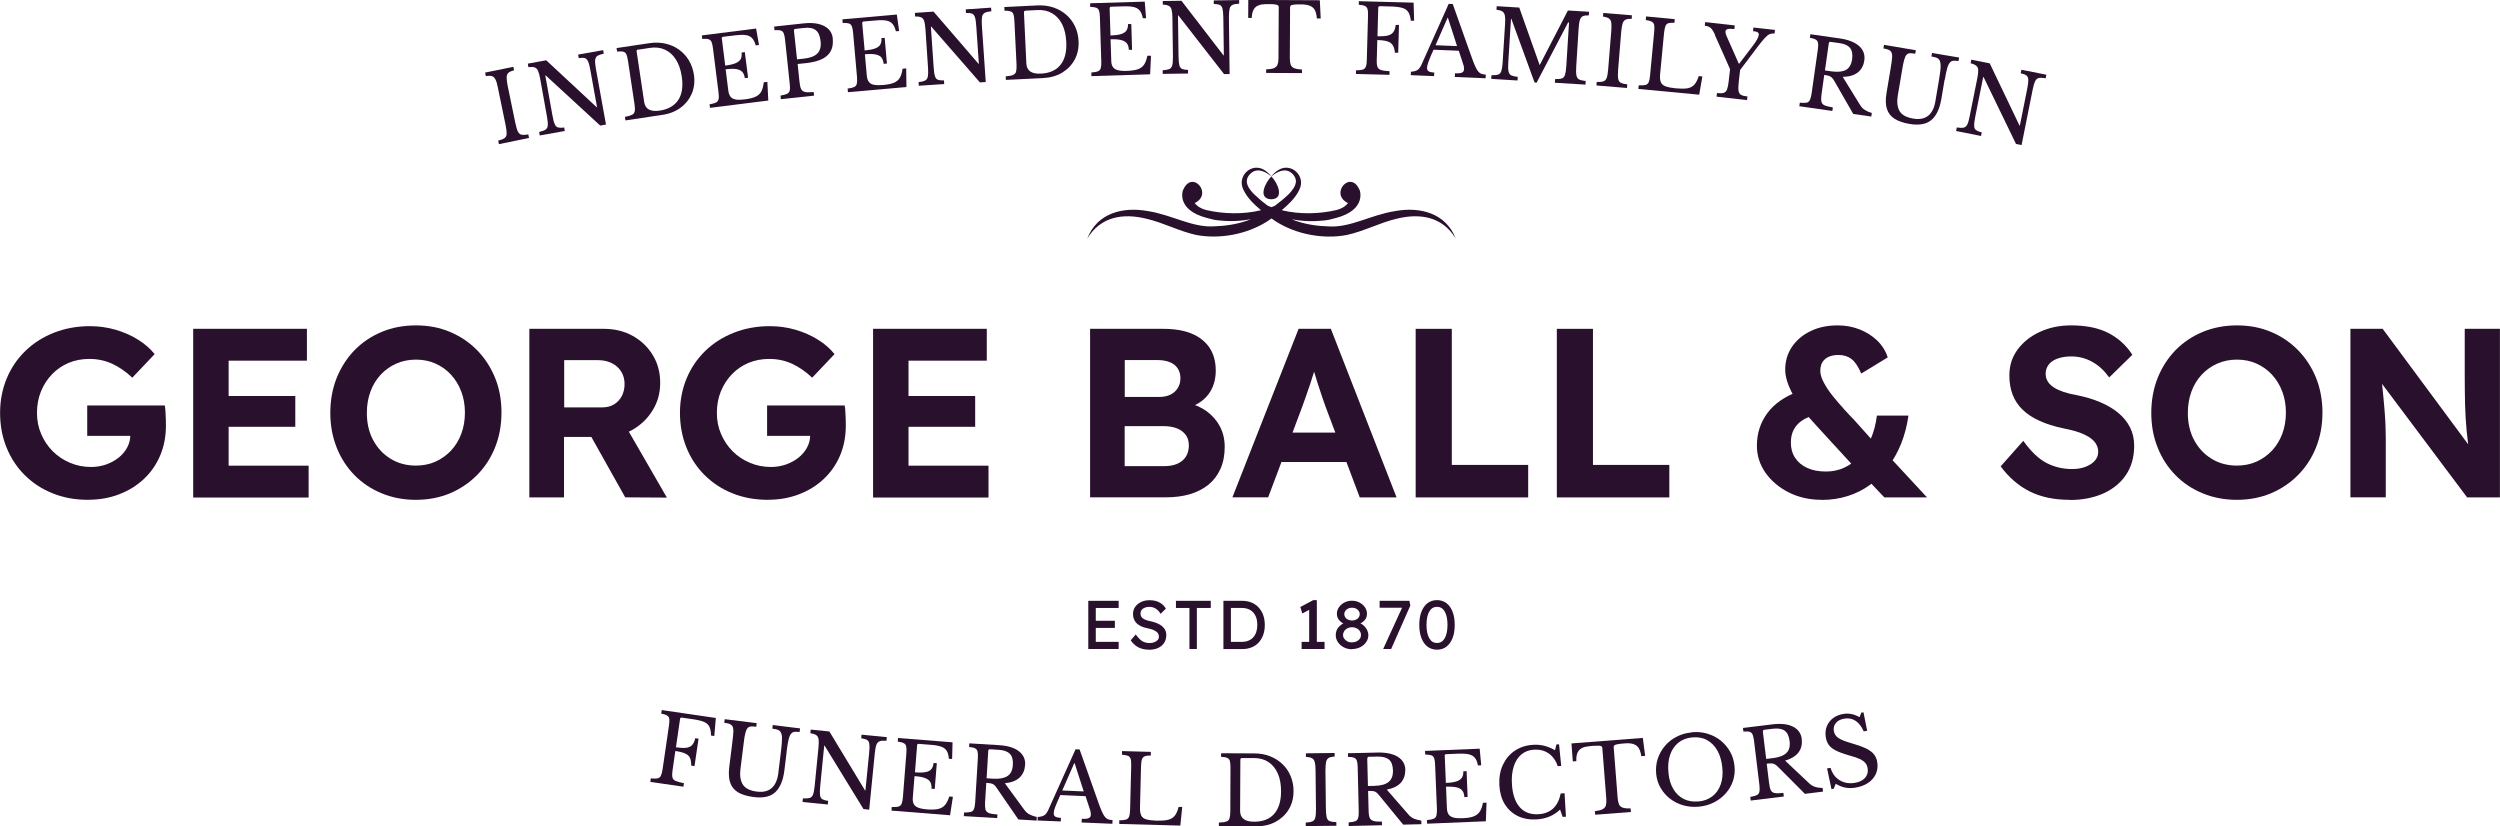 <?xml version="1.0" encoding="UTF-8"?>
<svg xmlns="http://www.w3.org/2000/svg" id="Layer_1" data-name="Layer 1" width="102.53mm" height="33.89mm" viewBox="0 0 290.64 96.05">
  <defs>
    <style>
      .cls-1 {
        fill: #29102c;
      }
    </style>
  </defs>
  <g>
    <path class="cls-1" d="M58,16.75l-.08-.41c.33-.08.58-.18.73-.29s.24-.27.25-.5c.01-.23-.03-.56-.12-1.01l-.9-4.37c-.08-.41-.17-.72-.27-.92s-.23-.34-.4-.4c-.17-.06-.42-.06-.73-.01l-.08-.41,3.28-.67.08.41c-.31.07-.53.17-.66.29-.13.12-.2.3-.2.54,0,.24.04.58.13,1.02l.87,4.22c.1.47.2.82.3,1.03.1.21.24.34.43.38s.45.03.79-.03l.08.41-3.49.72Z"></path>
    <path class="cls-1" d="M69.79,14.6l-6.36-5.85h-.04s.83,4.63.83,4.63c.08.48.17.82.27,1.04.09.22.22.35.39.39.17.04.41.05.71,0l.07.41-2.91.52-.07-.41c.34-.08.58-.16.74-.27.16-.1.24-.27.26-.49s-.01-.56-.09-1.01l-.79-4.4c-.07-.41-.16-.72-.25-.93-.09-.21-.22-.34-.39-.4-.17-.06-.41-.07-.73-.03l-.07-.41,2.14-.39,5.87,5.46h.04s-.77-4.27-.77-4.27c-.08-.48-.17-.82-.27-1.04-.09-.22-.22-.35-.38-.4-.17-.05-.4-.05-.71,0l-.07-.41,2.91-.52.07.41c-.34.07-.58.16-.74.26-.16.11-.24.27-.26.5-.02.23.01.56.09,1.01l1.17,6.47-.65.12Z"></path>
    <path class="cls-1" d="M72.71,13.99l-.06-.41c.37-.07.64-.15.82-.24.18-.09.29-.23.32-.41.04-.18.03-.45-.02-.79l-.76-5.07c-.05-.34-.12-.59-.19-.76-.08-.16-.2-.27-.36-.31-.17-.04-.41-.05-.72-.01l-.06-.41,3.82-.57c.65-.1,1.27-.08,1.85.05.58.13,1.11.36,1.57.69.46.33.85.74,1.15,1.23.3.5.5,1.06.6,1.68.12.79.04,1.52-.23,2.18-.28.66-.71,1.22-1.3,1.66-.59.44-1.31.73-2.16.85l-4.25.64ZM74.17,5.75c-.12.02-.18.09-.16.21l.88,5.89c.12.83.73,1.16,1.81,1,.99-.15,1.7-.56,2.15-1.23.44-.67.58-1.58.41-2.72-.12-.81-.35-1.47-.69-2-.34-.53-.77-.91-1.28-1.14s-1.09-.3-1.74-.2l-1.38.21Z"></path>
    <path class="cls-1" d="M83.92,4.49l.39,3.13c.52-.07.93-.16,1.22-.29s.49-.29.59-.49c.1-.2.13-.45.09-.74l.38-.05.38,2.98-.38.05c-.04-.29-.12-.52-.27-.7-.14-.17-.37-.29-.68-.35-.31-.06-.74-.05-1.28.02l.31,2.47c.04.31.13.55.26.72.14.17.34.27.61.32s.64.04,1.09-.02c.52-.07.92-.17,1.22-.31.3-.14.52-.34.66-.61.14-.27.24-.62.28-1.06l.42-.05.11,2.17-6.78.85-.05-.41c.34-.06.59-.13.75-.21.16-.08.26-.22.3-.4s.03-.44-.01-.79l-.64-5.09c-.04-.34-.1-.6-.17-.76-.07-.16-.19-.27-.36-.32s-.4-.06-.72-.03l-.05-.41,6.31-.8.34,1.91-.38.05c-.11-.38-.25-.66-.43-.85-.18-.19-.43-.31-.75-.35s-.72-.03-1.22.03l-1.39.17c-.12.02-.18.09-.16.21Z"></path>
    <path class="cls-1" d="M96.81,4.49c.05.51,0,.96-.19,1.36-.18.4-.51.72-.98.97-.47.25-1.12.42-1.93.51l-.98.1.22,2.11c.04.36.1.63.19.81.09.18.25.29.47.34.22.04.55.04.99,0l.04.42-3.86.41-.04-.42c.34-.05.59-.12.76-.2.16-.08.27-.21.31-.39.04-.18.04-.44,0-.79l-.54-5.1c-.04-.34-.09-.6-.16-.76-.07-.17-.19-.27-.35-.32-.16-.05-.4-.06-.72-.04l-.04-.42,3.43-.37c1-.11,1.79,0,2.39.31s.93.8,1,1.46ZM92.3,3.54l.36,3.35.78-.08c.72-.08,1.25-.27,1.57-.59.33-.32.46-.8.39-1.44-.07-.61-.25-1.04-.56-1.28-.31-.24-.76-.33-1.36-.26l-1.01.11c-.12.01-.18.08-.17.21Z"></path>
    <path class="cls-1" d="M100.24,2.71l.28,3.15c.53-.05.94-.13,1.23-.24.29-.11.5-.27.6-.47.11-.2.15-.44.12-.73l.38-.03.26,2.99-.38.03c-.03-.29-.11-.53-.24-.71-.13-.18-.35-.3-.66-.37-.31-.07-.74-.08-1.28-.03l.22,2.48c.03.31.11.56.24.73.13.17.33.29.6.34.27.05.63.06,1.09.02.52-.05.93-.13,1.23-.26.3-.13.53-.32.68-.58.15-.26.26-.61.32-1.05l.42-.04.03,2.17-6.8.6-.04-.42c.34-.04.6-.11.76-.18.17-.08.27-.21.31-.39s.05-.44.02-.79l-.45-5.11c-.03-.34-.08-.6-.15-.77-.07-.17-.18-.28-.34-.33-.16-.05-.4-.07-.72-.06l-.04-.42,6.33-.56.27,1.92-.38.03c-.09-.38-.23-.67-.4-.87-.18-.2-.42-.32-.73-.38-.31-.05-.72-.06-1.22-.01l-1.39.12c-.12.01-.18.08-.17.2Z"></path>
    <path class="cls-1" d="M113.94,9.59l-5.68-6.51h-.04s.32,4.69.32,4.69c.03.48.08.84.15,1.06.07.23.18.37.34.43.16.06.4.09.71.08l.03.42-2.95.2-.03-.42c.34-.04.6-.1.76-.19.17-.08.27-.24.32-.46.04-.22.05-.56.02-1.02l-.3-4.46c-.03-.42-.08-.73-.14-.95-.07-.22-.18-.36-.34-.44-.16-.08-.4-.12-.72-.11l-.03-.42,2.17-.15,5.23,6.07h.04s-.3-4.33-.3-4.33c-.03-.48-.08-.84-.15-1.06-.07-.23-.18-.37-.34-.44-.16-.07-.4-.09-.71-.08l-.03-.42,2.95-.2.03.42c-.34.03-.6.09-.76.18-.17.09-.27.24-.32.47-.04.22-.05.56-.02,1.02l.45,6.56-.66.04Z"></path>
    <path class="cls-1" d="M116.94,9.29l-.02-.42c.37-.03.65-.08.84-.16s.31-.2.36-.38c.05-.18.07-.44.06-.78l-.25-5.12c-.02-.34-.05-.6-.11-.77-.06-.17-.17-.28-.33-.34-.16-.06-.4-.09-.71-.09l-.02-.42,3.86-.19c.66-.03,1.27.05,1.84.24s1.07.47,1.49.84c.43.37.77.82,1.02,1.34s.39,1.1.42,1.73c.04.8-.11,1.51-.45,2.15-.34.63-.83,1.14-1.46,1.52-.64.38-1.38.59-2.24.63l-4.3.21ZM119.22,1.24c-.12,0-.18.07-.18.2l.28,5.94c.04.84.61,1.23,1.7,1.17,1-.05,1.75-.38,2.26-1.01s.74-1.51.68-2.67c-.04-.81-.2-1.5-.48-2.06-.28-.56-.67-.98-1.16-1.27s-1.06-.41-1.71-.38l-1.4.07Z"></path>
    <path class="cls-1" d="M129,.96l.1,3.16c.53-.02.94-.07,1.24-.17s.51-.24.63-.43c.12-.19.17-.43.17-.73h.38s.09,2.99.09,2.99h-.38c0-.28-.07-.52-.2-.71-.12-.19-.34-.32-.64-.41-.3-.09-.73-.12-1.28-.1l.08,2.48c0,.32.07.56.19.74.12.18.31.3.58.37.27.07.63.1,1.09.08.52-.02.93-.08,1.24-.19.31-.11.55-.29.72-.54.17-.25.29-.59.38-1.03h.42s-.1,2.16-.1,2.16l-6.83.21v-.42c.33-.03.59-.07.76-.14.17-.07.28-.19.33-.37.05-.18.08-.44.06-.78l-.16-5.12c0-.34-.04-.6-.1-.77-.06-.17-.17-.29-.32-.35-.16-.06-.4-.09-.71-.1v-.42s6.34-.19,6.34-.19l.16,1.93h-.38c-.07-.38-.19-.67-.35-.88-.17-.21-.4-.35-.71-.42s-.71-.1-1.21-.08l-1.4.04c-.12,0-.19.07-.18.19Z"></path>
    <path class="cls-1" d="M142.3,8.6l-5.31-6.82h-.04s.06,4.7.06,4.7c0,.48.04.84.09,1.07.05.23.16.38.32.45.16.07.39.11.7.12v.42s-2.95.04-2.95.04v-.42c.34-.02.6-.07.77-.14.17-.08.29-.22.34-.44.06-.22.08-.56.08-1.01l-.06-4.47c0-.42-.04-.74-.09-.96s-.16-.37-.32-.46-.4-.14-.71-.15V.11s2.17-.03,2.17-.03l4.89,6.35h.04s-.06-4.33-.06-4.33c0-.48-.04-.84-.09-1.07-.05-.23-.16-.38-.31-.46-.16-.07-.39-.11-.71-.12V.04s2.95-.04,2.95-.04v.42c-.34.01-.6.06-.77.14-.17.08-.29.23-.34.45s-.08.56-.08,1.01l.08,6.58h-.66Z"></path>
    <path class="cls-1" d="M153.44.04l.1,2.1h-.45c-.03-.43-.11-.76-.24-.99s-.33-.4-.6-.5c-.26-.1-.61-.15-1.03-.15-.36,0-.63,0-.81.03s-.3.06-.35.1-.08.12-.08.2l-.03,5.88c0,.32.03.57.09.77.06.19.19.34.4.43s.51.15.92.16v.42s-4.16-.02-4.16-.02v-.42c.42-.01.73-.06.93-.15.2-.09.34-.23.4-.43.07-.19.1-.45.1-.76l.03-5.89c0-.09-.03-.16-.08-.2s-.15-.08-.3-.11c-.15-.02-.38-.04-.7-.04-.29,0-.55,0-.79.03-.24.02-.46.09-.64.19-.18.1-.33.26-.44.48-.11.22-.17.52-.19.91h-.41s.01-2.1.01-2.1l8.3.04Z"></path>
    <path class="cls-1" d="M160.05,6.9c-.01.37.02.66.08.84.06.19.21.32.42.39s.55.12.99.14v.42s-3.9-.1-3.9-.1v-.42c.36,0,.62-.04.79-.09s.29-.17.36-.35.1-.43.11-.78l.14-5.12c0-.34,0-.6-.06-.78-.05-.17-.15-.3-.3-.37-.16-.07-.39-.12-.71-.14V.13s6.37.17,6.37.17l.06,2.1h-.38c-.05-.43-.15-.76-.29-.99-.15-.23-.37-.4-.67-.49s-.72-.15-1.24-.17l-1.4-.04c-.12,0-.19.06-.19.18l-.09,3.32c.48.01.86-.01,1.16-.08.29-.06.52-.2.67-.39.15-.2.25-.48.29-.85h.38s-.09,3.23-.09,3.23h-.38c-.04-.39-.13-.68-.26-.88-.13-.21-.33-.35-.62-.44s-.67-.14-1.17-.15l-.06,2.24Z"></path>
    <path class="cls-1" d="M164.01,8.75l.02-.42c.34-.02.59-.09.77-.21.17-.11.33-.33.47-.64l3.15-7.04.47.02,2.24,6.3c.15.42.28.75.4,1,.12.25.23.44.34.56.11.13.23.21.37.26.13.05.3.07.49.08l-.02.43-3.58-.15.02-.43c.39.02.66,0,.81-.08.15-.07.23-.19.24-.35,0-.15,0-.28-.03-.41-.03-.13-.09-.32-.18-.57l-.4-1.21-2.93-.12c-.27.59-.47,1.05-.58,1.37-.12.33-.18.56-.18.71,0,.21.05.35.19.43.13.08.35.13.65.14l-.02.42-2.67-.11ZM166.88,5.25l2.51.1-1.06-3.29h-.04s-1.4,3.19-1.4,3.19Z"></path>
    <path class="cls-1" d="M179.02,7.52l3.26-6.31,2.46.15-.03.42c-.32-.01-.55.02-.71.1-.16.08-.27.24-.34.47-.07.23-.11.57-.14,1.02l-.27,4.3c-.03.48-.03.84.02,1.08.04.23.14.39.31.48.17.08.42.14.77.18l-.03.42-3.56-.22.03-.42c.34,0,.61-.02.78-.08.18-.06.3-.2.37-.42s.12-.55.15-1l.32-5.09h-.11s-3.66,7-3.66,7l-.24-.02-2.7-7.4h-.04s-.31,5.01-.31,5.01c-.03.48-.03.84.02,1.08.04.23.14.39.31.48.17.08.42.14.77.18l-.03.42-3.06-.19.03-.42c.34,0,.61-.02.78-.08.18-.06.3-.2.37-.42s.12-.55.15-1l.28-4.46c.03-.42.02-.74-.02-.96s-.13-.38-.28-.49c-.15-.1-.38-.17-.7-.2l.03-.42,2.62.16,2.36,6.66h.04Z"></path>
    <path class="cls-1" d="M185.6,9.94l.03-.42c.34.01.61-.01.78-.07s.3-.2.38-.41c.08-.21.13-.55.17-1l.36-4.45c.03-.42.03-.74,0-.96-.03-.22-.12-.39-.27-.49-.15-.1-.38-.18-.69-.22l.03-.42,3.33.27-.03.42c-.32-.02-.55.01-.71.09s-.28.23-.35.46c-.07.23-.12.57-.16,1.01l-.35,4.3c-.04.48-.04.84,0,1.08.04.23.14.4.3.48.17.09.42.15.76.19l-.03.42-3.55-.29Z"></path>
    <path class="cls-1" d="M197.54,11l-7.07-.67.04-.42c.34.02.61,0,.78-.04.18-.05.3-.15.38-.32.07-.17.13-.43.16-.77l.48-5.1c.03-.34.03-.6,0-.78-.04-.18-.13-.3-.28-.39-.15-.08-.38-.14-.7-.19l.04-.42,3.33.32-.04.42c-.31-.02-.55,0-.71.05-.16.06-.27.17-.34.35-.07.18-.12.45-.16.83l-.45,4.72c-.04.41-.01.72.08.95.09.22.28.39.56.49.28.1.67.18,1.17.23.56.05,1.01.05,1.35,0,.34-.06.61-.2.81-.42.2-.22.38-.56.52-1l.42.04-.37,2.14Z"></path>
    <path class="cls-1" d="M199.39,4.06c-.12-.27-.23-.48-.34-.63-.11-.15-.23-.26-.36-.32-.13-.07-.3-.11-.5-.13l.05-.42,3.44.39-.05.42c-.36-.04-.62-.04-.77,0-.16.04-.25.13-.26.26-.02.15.04.38.18.68l1.37,3.09h.04s1.47-1.93,1.47-1.93c.28-.36.48-.65.6-.87.12-.22.19-.4.21-.54.02-.14-.03-.24-.13-.31-.1-.07-.28-.11-.54-.14l.05-.42,2.5.28-.05.42c-.2-.02-.39,0-.56.07-.17.07-.36.22-.58.46-.22.24-.51.59-.86,1.06l-2,2.65-.15,1.3c-.05.47-.07.83-.04,1.07.03.24.12.41.28.51.16.1.41.16.76.2l-.05.42-3.54-.4.05-.42c.35.04.62.03.79-.03.18-.06.31-.2.39-.42s.14-.55.19-1l.15-1.33-1.77-3.98Z"></path>
    <path class="cls-1" d="M216.74,7.02c-.08.57-.32,1.03-.73,1.37s-1,.52-1.78.54l2,3.24c.16.27.35.47.58.61.22.14.49.26.8.35l-.06.41-2.1-.3-2.18-3.8c-.1-.18-.2-.32-.3-.42-.1-.1-.22-.16-.35-.21-.14-.04-.32-.08-.54-.11l-.32,2.27c-.05.36-.05.63-.01.83s.17.35.37.44.53.17.96.24l-.06.41-3.84-.55.06-.41c.34.03.6.03.78,0,.18-.04.31-.14.39-.31.08-.17.15-.42.2-.76l.72-5.08c.05-.34.06-.6.03-.78-.03-.18-.11-.31-.26-.4-.15-.09-.38-.16-.69-.22l.06-.41,3.42.49c1,.14,1.74.44,2.24.88.5.45.7,1,.61,1.66ZM212.61,5.01l-.45,3.17.77.11c.72.1,1.28.04,1.67-.17s.63-.63.72-1.23c.08-.58,0-1.02-.24-1.32-.24-.3-.66-.49-1.26-.57l-1-.14c-.12-.02-.19.04-.21.16Z"></path>
    <path class="cls-1" d="M226.07,9.27l-.37,2.19c-.19,1.14-.57,1.97-1.15,2.47s-1.43.66-2.56.47c-.71-.12-1.28-.32-1.72-.59-.44-.27-.74-.66-.9-1.14-.16-.49-.18-1.11-.05-1.87l.48-2.86c.09-.54.15-.95.17-1.24s-.01-.52-.11-.68c-.07-.11-.18-.19-.32-.25-.14-.06-.34-.11-.58-.15l.07-.41,3.7.62-.07.41c-.25-.04-.45-.06-.6-.06-.16,0-.29.06-.39.16-.12.11-.21.31-.29.59-.08.28-.17.69-.25,1.22l-.5,2.95c-.12.74-.06,1.33.2,1.79.26.46.79.75,1.6.89.72.12,1.3.01,1.73-.33.43-.34.71-.9.84-1.68l.44-2.61c.11-.64.17-1.14.17-1.48s-.05-.59-.17-.75c-.08-.11-.19-.19-.34-.24-.15-.05-.34-.1-.56-.13l.07-.41,3.15.53-.07.41c-.22-.04-.42-.05-.57-.04-.16.01-.29.07-.4.18-.13.13-.25.36-.34.67-.09.32-.19.77-.29,1.37Z"></path>
    <path class="cls-1" d="M234.37,16.72l-3.77-7.78h-.04s-.92,4.6-.92,4.6c-.09.47-.14.83-.13,1.07,0,.24.08.41.22.51.14.1.36.19.66.27l-.08.41-2.9-.58.08-.41c.34.05.6.06.79.02s.33-.16.43-.36c.1-.2.2-.53.28-.98l.88-4.38c.08-.41.12-.73.11-.95,0-.23-.08-.4-.22-.52-.14-.12-.36-.22-.66-.3l.08-.41,2.14.43,3.46,7.23h.04s.85-4.24.85-4.24c.09-.47.14-.83.13-1.07,0-.24-.08-.41-.21-.51-.14-.11-.36-.19-.67-.26l.08-.41,2.9.58-.08.41c-.34-.06-.6-.07-.79-.03-.18.04-.33.16-.43.37-.1.2-.2.53-.29.98l-1.29,6.45-.65-.13Z"></path>
  </g>
  <g>
    <path class="cls-1" d="M78.19,89.5c-.05.37-.06.65-.02.85.04.2.17.34.38.43.21.09.53.18.96.26l-.06.41-3.85-.56.06-.41c.34.04.6.03.78,0,.18-.04.31-.14.39-.3.08-.17.15-.42.2-.76l.74-5.07c.05-.34.06-.6.04-.78-.03-.18-.11-.31-.26-.4-.15-.09-.38-.16-.68-.22l.06-.41,6.29.92-.18,2.1-.38-.06c0-.42-.06-.76-.18-1-.12-.25-.32-.44-.61-.57-.29-.13-.69-.23-1.22-.31l-1.38-.2c-.12-.02-.19.03-.21.16l-.48,3.29c.47.07.86.09,1.16.06s.54-.13.71-.31c.17-.18.3-.45.38-.81l.38.06-.47,3.19-.38-.06c0-.38-.05-.68-.15-.9-.1-.22-.29-.39-.56-.51-.27-.12-.65-.22-1.14-.29l-.32,2.22Z"></path>
    <path class="cls-1" d="M91.46,87.34l-.27,2.21c-.14,1.15-.49,1.99-1.04,2.52-.55.53-1.4.73-2.54.58-.71-.09-1.3-.26-1.75-.51-.45-.26-.77-.62-.95-1.1s-.22-1.1-.13-1.87l.36-2.88c.07-.54.1-.96.12-1.25,0-.29-.04-.52-.14-.67-.08-.1-.19-.18-.33-.23-.15-.05-.34-.09-.59-.12l.05-.42,3.72.46-.05.42c-.25-.03-.45-.04-.61-.03-.16.01-.29.07-.39.17-.11.12-.2.32-.27.6-.07.28-.14.69-.2,1.23l-.37,2.97c-.09.74,0,1.34.28,1.78.28.44.82.72,1.64.82.73.09,1.3-.05,1.71-.41s.67-.93.77-1.71l.32-2.63c.08-.65.12-1.14.11-1.48,0-.34-.07-.59-.2-.75-.08-.11-.2-.18-.35-.23s-.34-.08-.57-.11l.05-.42,3.17.39-.05.42c-.23-.03-.42-.03-.58-.02-.16.02-.29.08-.39.2-.13.14-.23.37-.31.69s-.15.78-.23,1.38Z"></path>
    <path class="cls-1" d="M100.38,94.04l-4.52-7.37h-.04s-.46,4.67-.46,4.67c-.05.48-.06.84-.03,1.08.03.23.12.4.27.48.15.09.38.16.68.2l-.04.42-2.94-.29.04-.42c.34.02.61,0,.79-.05s.31-.19.39-.4c.08-.21.14-.55.19-1l.44-4.44c.04-.42.05-.74.02-.96-.03-.22-.12-.39-.27-.5-.15-.11-.38-.18-.69-.23l.04-.42,2.17.22,4.15,6.86h.04s.43-4.31.43-4.31c.05-.48.06-.84.03-1.07-.03-.24-.12-.4-.26-.49-.15-.09-.38-.16-.69-.2l.04-.42,2.94.29-.04.42c-.34-.03-.61-.01-.78.05s-.31.2-.39.41c-.08.21-.14.55-.19,1l-.65,6.55-.66-.07Z"></path>
    <path class="cls-1" d="M106.62,86.63l-.25,3.15c.53.04.94.03,1.25-.03.31-.06.54-.18.67-.36s.22-.41.24-.7l.38.03-.24,2.99-.38-.03c.02-.29-.02-.54-.12-.74-.1-.2-.3-.36-.59-.48-.29-.12-.71-.2-1.26-.24l-.2,2.48c-.03.31.01.57.11.76.1.19.28.34.53.43.26.1.62.17,1.08.2.52.04.94.02,1.26-.06.32-.08.58-.23.77-.46.19-.23.36-.56.49-.98l.42.03-.33,2.15-6.81-.54.03-.42c.34.01.61,0,.78-.05.18-.05.3-.16.37-.33.07-.17.12-.43.15-.77l.4-5.11c.03-.34.02-.6-.02-.78-.04-.18-.13-.3-.28-.38-.15-.08-.38-.14-.7-.18l.03-.42,6.34.5-.05,1.94-.38-.03c-.03-.39-.11-.7-.25-.92s-.36-.39-.66-.49c-.3-.1-.7-.18-1.2-.21l-1.39-.11c-.12,0-.19.05-.2.17Z"></path>
    <path class="cls-1" d="M119.17,88.95c-.04.58-.24,1.05-.62,1.42s-.95.6-1.73.68l2.25,3.07c.18.25.39.44.63.56.24.12.51.22.83.29l-.02.42-2.12-.13-2.48-3.61c-.11-.18-.22-.31-.33-.4-.1-.09-.23-.15-.37-.18-.14-.03-.33-.05-.55-.07l-.14,2.28c-.02.36,0,.64.05.83.06.19.19.33.41.41s.54.13.98.16l-.03.42-3.88-.23.03-.42c.34,0,.61-.02.78-.07.18-.05.3-.16.37-.34.07-.17.11-.43.14-.77l.31-5.12c.02-.34.01-.6-.03-.78-.04-.17-.14-.3-.29-.38s-.39-.13-.7-.16l.03-.42,3.45.21c1,.06,1.77.29,2.3.7.53.41.78.94.74,1.61ZM114.89,87.27l-.19,3.2.78.05c.72.04,1.27-.06,1.65-.31s.58-.68.62-1.29c.04-.59-.08-1.02-.35-1.29-.27-.28-.7-.43-1.3-.47l-1.01-.06c-.12,0-.19.05-.2.17Z"></path>
    <path class="cls-1" d="M120.62,95.39l.02-.42c.34-.02.59-.09.77-.2.17-.11.33-.33.47-.64l3.16-7.03.47.02,2.23,6.3c.15.42.28.75.4,1,.11.25.23.44.34.57.11.13.24.21.37.26s.3.07.49.08l-.02.43-3.58-.15.02-.43c.39.02.66,0,.81-.08.15-.07.23-.18.24-.35,0-.15,0-.29-.03-.42-.03-.13-.09-.32-.18-.57l-.4-1.21-2.93-.13c-.27.59-.47,1.05-.59,1.37-.12.33-.18.56-.18.71,0,.21.05.35.19.43.13.08.35.13.65.14l-.02.42-2.67-.11ZM123.49,91.89l2.5.11-1.06-3.29h-.04s-1.4,3.19-1.4,3.19Z"></path>
    <path class="cls-1" d="M137.22,95.97l-7.1-.19v-.42c.36,0,.62-.04.79-.09.17-.06.29-.17.36-.35.06-.17.1-.43.11-.78l.13-5.12c0-.34,0-.6-.06-.78s-.15-.3-.3-.37c-.16-.07-.39-.12-.71-.14v-.42s3.35.09,3.35.09v.42c-.33,0-.56.03-.72.1-.16.07-.26.19-.32.37-.06.18-.09.46-.1.83l-.12,4.74c-.01.41.04.72.15.94.11.22.3.37.59.45.28.08.68.13,1.18.15.56.01,1.01-.02,1.34-.1.33-.08.59-.24.78-.47.19-.24.34-.58.45-1.03h.42s-.22,2.17-.22,2.17Z"></path>
    <path class="cls-1" d="M141.7,96.04v-.42c.38-.01.66-.05.85-.11.19-.06.32-.18.38-.36.06-.18.1-.44.1-.78l.02-5.13c0-.34-.02-.6-.07-.78-.05-.17-.15-.29-.31-.36s-.39-.11-.71-.12v-.42s3.86.02,3.86.02c.66,0,1.27.11,1.83.33.56.22,1.04.53,1.45.92.41.39.73.86.95,1.4s.34,1.12.33,1.75c0,.8-.19,1.51-.56,2.12s-.89,1.09-1.54,1.44-1.41.52-2.27.51l-4.3-.02ZM144.39,88.12c-.12,0-.19.06-.19.19l-.03,5.95c0,.84.54,1.26,1.63,1.26,1,0,1.77-.29,2.31-.89s.82-1.47.82-2.63c0-.81-.12-1.51-.38-2.09s-.62-1.02-1.09-1.33c-.47-.31-1.03-.46-1.69-.46h-1.4Z"></path>
    <path class="cls-1" d="M151.8,96.04v-.42c.34-.02.6-.06.77-.14.17-.07.29-.22.34-.44.06-.22.08-.56.08-1.01l-.05-4.47c0-.42-.03-.74-.09-.96s-.16-.37-.32-.46c-.16-.09-.4-.14-.71-.15v-.42s3.34-.04,3.34-.04v.42c-.31.01-.54.06-.7.16-.15.09-.25.26-.3.49-.05.24-.07.58-.07,1.02l.05,4.31c0,.48.04.84.09,1.07.06.23.17.38.35.45s.43.11.78.12v.42s-3.56.04-3.56.04Z"></path>
    <path class="cls-1" d="M163.37,89.49c.01.58-.15,1.07-.49,1.47-.34.4-.9.68-1.66.83l2.5,2.87c.2.24.43.41.67.51.25.1.53.17.85.22v.42s-2.11.05-2.11.05l-2.78-3.39c-.13-.17-.25-.29-.36-.37-.11-.08-.24-.13-.38-.14s-.33-.03-.56-.02l.06,2.29c0,.36.05.63.12.82.07.19.22.31.44.38s.55.09.99.08v.42s-3.87.09-3.87.09v-.42c.33-.02.59-.07.76-.13.17-.07.28-.19.34-.37.05-.18.08-.44.07-.78l-.12-5.12c0-.34-.04-.6-.1-.77s-.16-.29-.32-.35c-.16-.06-.4-.1-.71-.1v-.42s3.44-.08,3.44-.08c1-.02,1.79.14,2.36.5s.86.87.87,1.54ZM158.95,88.17l.08,3.2.78-.02c.73-.02,1.27-.17,1.62-.45s.52-.72.51-1.33c-.01-.59-.17-1.01-.45-1.26-.29-.25-.73-.37-1.33-.36l-1.01.02c-.12,0-.18.07-.18.19Z"></path>
    <path class="cls-1" d="M167.96,87.86l.13,3.15c.53-.02.94-.08,1.24-.18.3-.1.51-.25.63-.44.12-.19.17-.43.16-.73l.38-.02.12,3-.38.02c-.01-.29-.08-.53-.21-.72-.13-.19-.34-.32-.64-.4-.3-.08-.73-.11-1.28-.09l.1,2.48c.01.32.08.56.2.74.12.18.31.3.58.37.27.07.63.09,1.09.07.52-.02.93-.09,1.24-.21.31-.12.54-.3.71-.55.17-.25.29-.6.37-1.03l.42-.02-.08,2.17-6.83.28-.02-.42c.34-.03.6-.08.77-.15.17-.07.28-.19.33-.37.05-.18.07-.44.06-.78l-.21-5.12c-.01-.34-.05-.6-.11-.77s-.17-.29-.33-.34-.4-.09-.71-.09l-.02-.42,6.35-.26.18,1.93-.38.02c-.07-.39-.19-.68-.36-.89-.17-.21-.41-.34-.72-.41-.31-.07-.72-.09-1.21-.07l-1.4.06c-.12,0-.18.07-.18.19Z"></path>
    <path class="cls-1" d="M180.78,87.23l.16-.69.31-.02.25,2.52-.41.02c-.2-.63-.54-1.11-1.02-1.46-.48-.34-1.05-.49-1.7-.46-.59.03-1.09.22-1.49.55s-.7.79-.89,1.38-.27,1.28-.22,2.08c.07,1.17.37,2.06.9,2.67.53.61,1.26.88,2.18.83,1.41-.08,2.28-.89,2.59-2.41l.45-.03.16,2.73-.38.02-.3-.85c-.73.7-1.64,1.08-2.73,1.14-.83.05-1.56-.08-2.19-.39-.63-.31-1.13-.77-1.51-1.37-.37-.61-.58-1.34-.63-2.19-.05-.88.08-1.67.4-2.37.32-.69.78-1.25,1.39-1.66s1.33-.65,2.16-.69c.44-.03.86.01,1.26.11.4.1.83.28,1.29.53Z"></path>
    <path class="cls-1" d="M190.99,85.78l.27,2.09-.45.03c-.06-.42-.17-.74-.32-.97-.15-.22-.37-.37-.64-.45-.27-.08-.62-.1-1.04-.06-.36.03-.63.06-.8.1-.18.04-.29.08-.34.13-.05.05-.07.12-.07.21l.46,5.87c.02.31.08.57.15.75.08.19.22.32.43.4.21.08.52.11.93.09l.03.42-4.15.32-.03-.42c.42-.05.72-.12.91-.23.19-.11.32-.26.37-.46.05-.2.06-.46.04-.77l-.46-5.87c0-.09-.04-.15-.09-.2-.06-.04-.16-.07-.31-.08-.15,0-.38,0-.7.02-.29.02-.55.06-.79.1-.24.04-.45.12-.62.24-.17.12-.31.29-.4.52s-.13.54-.11.92l-.41.03-.16-2.09,8.28-.64Z"></path>
    <path class="cls-1" d="M196.66,85.12c.64-.06,1.25-.01,1.82.16.57.17,1.09.43,1.54.79.45.36.82.79,1.11,1.3.29.51.46,1.07.52,1.7.06.59,0,1.16-.18,1.7s-.46,1.03-.84,1.45c-.38.43-.83.78-1.36,1.05s-1.11.44-1.75.5c-.63.06-1.24.01-1.81-.15-.57-.16-1.09-.42-1.54-.76-.45-.34-.82-.77-1.11-1.26-.29-.49-.46-1.04-.52-1.63-.06-.62,0-1.21.18-1.76s.46-1.05.83-1.49c.37-.44.82-.8,1.35-1.07.53-.28,1.11-.45,1.76-.51ZM197.46,93.17c.64-.06,1.18-.27,1.62-.61.44-.34.76-.8.96-1.37.2-.57.27-1.22.19-1.96-.08-.78-.27-1.45-.58-1.99-.31-.55-.72-.95-1.22-1.22s-1.07-.36-1.71-.3c-.64.06-1.18.27-1.62.63-.44.36-.75.83-.95,1.43-.2.6-.26,1.29-.18,2.07.07.74.26,1.37.57,1.88.31.52.71.9,1.21,1.15.5.25,1.07.34,1.71.28Z"></path>
    <path class="cls-1" d="M209.46,85.92c.07.58-.04,1.08-.35,1.51-.3.43-.83.76-1.58.99l2.77,2.61c.23.22.46.36.72.44.25.08.54.12.87.13l.05.42-2.11.26-3.09-3.1c-.14-.15-.28-.26-.4-.33-.12-.07-.25-.1-.4-.11-.14,0-.33,0-.55.04l.28,2.27c.04.36.11.63.2.81.09.18.25.29.47.33s.55.03.99-.02l.05.42-3.85.47-.05-.42c.34-.06.59-.13.76-.21.16-.08.26-.21.3-.4.04-.18.03-.44,0-.79l-.62-5.09c-.04-.34-.1-.6-.17-.76-.07-.17-.19-.27-.35-.32-.17-.05-.4-.06-.72-.03l-.05-.42,3.43-.42c1-.12,1.8-.03,2.39.27.6.3.94.79,1.02,1.45ZM204.94,85.04l.39,3.18.78-.09c.72-.09,1.24-.29,1.57-.6.32-.31.45-.77.37-1.38-.07-.58-.26-.99-.57-1.21-.31-.22-.77-.3-1.36-.23l-1,.12c-.12.02-.18.08-.16.21Z"></path>
    <path class="cls-1" d="M212.92,91.74l-.51-2.42.4-.06c.2.65.54,1.12,1.05,1.43.5.31,1.08.42,1.73.32.54-.08.94-.27,1.22-.57.27-.3.38-.67.32-1.1-.04-.25-.12-.46-.26-.63-.14-.18-.36-.33-.66-.48-.3-.14-.71-.28-1.24-.42-.64-.18-1.15-.37-1.53-.56-.38-.19-.66-.41-.84-.67-.18-.26-.3-.57-.35-.94-.06-.45-.02-.86.14-1.24.16-.38.4-.69.74-.94s.75-.41,1.23-.48c.61-.09,1.22.04,1.82.39l.21-.53.25-.04.43,2.15-.4.06c-.26-.57-.58-.98-.95-1.22-.37-.24-.79-.33-1.25-.26-.44.06-.78.22-1.01.48-.23.26-.32.57-.27.93.05.34.21.62.5.82.28.21.75.4,1.41.59.76.22,1.37.43,1.81.64.44.21.76.45.96.71.2.26.33.58.38.97.07.49,0,.93-.19,1.34-.2.41-.5.75-.92,1.02-.41.27-.91.45-1.5.54-.41.06-.79.05-1.14-.02s-.71-.22-1.09-.44l-.23.58-.25.04Z"></path>
  </g>
  <g>
    <path class="cls-1" d="M10.28,58.1c-1.53,0-2.92-.25-4.17-.76-1.25-.5-2.33-1.21-3.25-2.13s-1.62-1.99-2.11-3.22c-.5-1.23-.74-2.57-.74-4s.26-2.77.77-4c.51-1.23,1.24-2.3,2.18-3.21.94-.91,2.05-1.61,3.32-2.11,1.27-.5,2.66-.76,4.17-.76,1.04,0,2.04.14,3,.42.95.28,1.82.66,2.6,1.15s1.43,1.05,1.93,1.68l-2.6,2.74c-.73-.69-1.5-1.23-2.32-1.61-.82-.38-1.71-.57-2.66-.57-.88,0-1.68.15-2.42.46-.74.31-1.38.75-1.93,1.32-.55.57-.98,1.24-1.29,2-.31.77-.46,1.6-.46,2.49s.16,1.7.49,2.46c.33.77.77,1.43,1.34,2,.57.57,1.24,1.02,2,1.34.76.33,1.59.49,2.46.49.62,0,1.2-.1,1.75-.29.55-.2,1.04-.46,1.46-.8s.75-.73.99-1.18c.24-.45.36-.93.36-1.46v-.67l.53.78h-5.54v-3.53h9.02c.04.21.06.46.08.76.02.3.03.59.04.87,0,.28.01.51.01.7,0,1.27-.22,2.43-.67,3.49-.45,1.06-1.08,1.96-1.9,2.73s-1.78,1.36-2.88,1.78-2.29.63-3.56.63Z"></path>
    <path class="cls-1" d="M22.46,57.82v-19.6h13.22v3.7h-9.1v12.21h9.3v3.7h-13.41ZM24.42,49.61v-3.58h9.91v3.58h-9.91Z"></path>
    <path class="cls-1" d="M48.36,58.1c-1.44,0-2.77-.25-3.99-.76-1.22-.5-2.28-1.21-3.16-2.11s-1.58-1.97-2.07-3.21c-.49-1.23-.74-2.58-.74-4.03s.25-2.83.74-4.06c.5-1.23,1.19-2.31,2.07-3.22.89-.91,1.94-1.62,3.16-2.13s2.55-.76,3.99-.76,2.76.25,3.96.76,2.25,1.21,3.15,2.13c.9.92,1.59,1.99,2.09,3.22.5,1.23.74,2.58.74,4.03s-.25,2.8-.74,4.03c-.49,1.23-1.19,2.31-2.09,3.22-.9.91-1.95,1.62-3.15,2.13-1.2.5-2.53.76-3.96.76ZM48.33,54.12c.84,0,1.61-.15,2.3-.46.69-.31,1.29-.74,1.81-1.29.51-.55.91-1.2,1.19-1.95.28-.75.42-1.57.42-2.46s-.14-1.69-.42-2.44c-.28-.75-.68-1.4-1.19-1.96-.51-.56-1.12-.99-1.81-1.3-.69-.31-1.45-.46-2.27-.46s-1.58.15-2.28.46c-.7.31-1.31.74-1.82,1.29s-.91,1.2-1.19,1.96c-.28.76-.42,1.58-.42,2.48,0,1.2.24,2.25.73,3.16.49.92,1.16,1.64,2.02,2.17s1.84.8,2.94.8Z"></path>
    <path class="cls-1" d="M61.54,57.82v-19.6h8.68c1.23,0,2.34.27,3.32.81.98.54,1.76,1.28,2.34,2.23.58.94.87,2.02.87,3.23s-.29,2.24-.87,3.19c-.58.95-1.36,1.71-2.34,2.27-.98.56-2.09.84-3.32.84h-4.65v7.03h-4.03ZM65.58,47.35h4.48c.5,0,.95-.12,1.33-.35.38-.23.68-.55.9-.97.21-.41.32-.88.32-1.4s-.13-1.02-.39-1.44c-.26-.42-.63-.75-1.09-.98-.47-.23-1.01-.35-1.62-.35h-3.92v5.49ZM72.69,57.82l-4.98-8.88,4.28-.7,5.54,9.6-4.84-.03Z"></path>
    <path class="cls-1" d="M89.32,58.1c-1.53,0-2.92-.25-4.17-.76-1.25-.5-2.33-1.21-3.25-2.13s-1.62-1.99-2.11-3.22c-.49-1.23-.74-2.57-.74-4s.26-2.77.77-4c.51-1.23,1.24-2.3,2.18-3.21s2.05-1.61,3.32-2.11,2.66-.76,4.17-.76c1.04,0,2.04.14,3,.42.95.28,1.82.66,2.6,1.15.78.49,1.43,1.05,1.93,1.68l-2.6,2.74c-.73-.69-1.5-1.23-2.32-1.61-.82-.38-1.71-.57-2.66-.57-.88,0-1.68.15-2.42.46-.74.31-1.38.75-1.93,1.32-.55.57-.98,1.24-1.29,2-.31.77-.46,1.6-.46,2.49s.16,1.7.49,2.46c.33.77.77,1.43,1.34,2,.57.57,1.24,1.02,2,1.34.77.33,1.59.49,2.46.49.62,0,1.2-.1,1.75-.29.55-.2,1.04-.46,1.46-.8.42-.34.75-.73.99-1.18s.36-.93.36-1.46v-.67l.53.78h-5.54v-3.53h9.02c.04.21.07.46.08.76.02.3.03.59.04.87s.01.51.01.7c0,1.27-.22,2.43-.67,3.49-.45,1.06-1.08,1.96-1.9,2.73-.82.77-1.78,1.36-2.88,1.78s-2.29.63-3.56.63Z"></path>
    <path class="cls-1" d="M101.5,57.82v-19.6h13.22v3.7h-9.1v12.21h9.3v3.7h-13.41ZM103.46,49.61v-3.58h9.91v3.58h-9.91Z"></path>
    <path class="cls-1" d="M126.73,57.82v-19.6h8.51c1.32,0,2.44.19,3.33.57.9.38,1.58.93,2.06,1.65.47.72.71,1.6.71,2.65s-.29,2-.85,2.74c-.57.75-1.37,1.27-2.39,1.57l-.03-.59c.86.21,1.61.55,2.25,1.02.64.48,1.15,1.06,1.51,1.75.36.69.55,1.48.55,2.35,0,.97-.16,1.82-.49,2.56-.33.74-.79,1.35-1.4,1.85-.61.49-1.33.86-2.17,1.11-.84.24-1.77.36-2.8.36h-8.79ZM130.76,46.14h3.98c.52,0,.97-.09,1.33-.27.36-.18.65-.43.85-.76.21-.33.31-.7.31-1.13,0-.67-.23-1.19-.69-1.57-.46-.37-1.13-.56-2.03-.56h-3.75v4.28ZM130.76,54.18h4.59c.9,0,1.6-.21,2.1-.63.5-.42.76-1.01.76-1.78,0-.49-.12-.9-.37-1.23s-.59-.59-1.04-.76c-.45-.17-.98-.25-1.6-.25h-4.45v4.65Z"></path>
    <path class="cls-1" d="M143.27,57.82l7.7-19.6h3.75l7.64,19.6h-4.28l-3.98-10.56c-.11-.32-.25-.71-.41-1.18-.16-.47-.32-.96-.49-1.48s-.32-1.02-.46-1.5c-.14-.48-.26-.86-.35-1.16l.76-.03c-.11.41-.24.84-.38,1.3-.14.46-.29.93-.45,1.41-.16.49-.32.95-.48,1.4-.16.45-.31.88-.46,1.29l-3.95,10.5h-4.17ZM146.86,53.7l1.4-3.42h8.93l1.43,3.42h-11.76Z"></path>
    <path class="cls-1" d="M164.58,57.82v-19.6h4.2v15.82h8.88v3.78h-13.08Z"></path>
    <path class="cls-1" d="M180.99,57.82v-19.6h4.2v15.82h8.88v3.78h-13.08Z"></path>
    <path class="cls-1" d="M211.79,58.1c-1.4,0-2.67-.28-3.81-.85-1.14-.57-2.04-1.33-2.72-2.28-.67-.95-1.01-2.01-1.01-3.16,0-1.42.4-2.67,1.2-3.77.8-1.09,1.99-1.93,3.56-2.51l2.46,2.58c-1.1.24-1.92.63-2.46,1.18s-.81,1.26-.81,2.16c0,.67.16,1.26.49,1.76.33.5.79.9,1.4,1.18.61.28,1.34.42,2.2.42.77,0,1.48-.15,2.14-.46.66-.31,1.25-.75,1.78-1.33.52-.58.96-1.26,1.3-2.06.34-.79.57-1.67.69-2.65h3.67c-.17,1.18-.45,2.26-.85,3.26s-.91,1.9-1.53,2.72-1.31,1.5-2.09,2.07-1.64,1-2.59,1.3-1.96.45-3.02.45ZM219.07,57.82l-2.18-2.3-1.26-1.18-4.34-4.73c-.63-.67-1.19-1.32-1.65-1.93-.47-.62-.85-1.2-1.16-1.75-.31-.55-.54-1.07-.7-1.57-.16-.49-.24-.96-.24-1.39,0-.99.26-1.87.78-2.65.52-.77,1.24-1.39,2.16-1.83.91-.45,1.97-.67,3.16-.67.9,0,1.74.15,2.53.46.79.31,1.48.74,2.06,1.3.58.56.99,1.21,1.23,1.96l-3.08,1.88c-.34-.8-.71-1.36-1.12-1.68-.41-.32-.92-.48-1.51-.48-.45,0-.83.07-1.15.21s-.56.35-.73.62-.25.62-.25,1.05c0,.37.14.82.41,1.33s.62,1.04,1.05,1.57c.43.53.86,1.04,1.29,1.51.43.48.8.87,1.12,1.19l2.66,2.97,1.57,1.46,4.31,4.65h-4.96Z"></path>
    <path class="cls-1" d="M240.63,58.1c-1.83,0-3.39-.33-4.69-.99-1.3-.66-2.41-1.63-3.35-2.9l2.63-2.97c.91,1.27,1.82,2.13,2.73,2.59.9.46,1.88.69,2.93.69.58,0,1.1-.08,1.55-.25.46-.17.82-.4,1.09-.7s.41-.64.41-1.04c0-.3-.07-.57-.2-.83s-.32-.48-.56-.67c-.24-.2-.53-.37-.87-.53-.34-.16-.71-.29-1.12-.41-.41-.11-.86-.21-1.34-.31-1.05-.22-1.96-.51-2.74-.87-.78-.35-1.44-.78-1.96-1.29-.52-.5-.91-1.09-1.16-1.75-.25-.66-.38-1.4-.38-2.23,0-1.16.33-2.17.98-3.04.65-.87,1.52-1.55,2.6-2.04,1.08-.49,2.28-.74,3.58-.74,1.77,0,3.23.3,4.38.9,1.15.6,2.07,1.44,2.76,2.52l-2.69,2.63c-.58-.8-1.24-1.41-1.99-1.82-.75-.41-1.55-.62-2.41-.62-.6,0-1.12.08-1.58.24-.46.16-.81.39-1.05.7-.24.31-.36.67-.36,1.08,0,.34.08.63.25.9s.41.49.71.69c.31.2.69.37,1.13.52s.94.27,1.48.36c1.03.21,1.95.48,2.77.83.82.35,1.53.76,2.11,1.25.59.49,1.04,1.05,1.36,1.68.32.63.48,1.34.48,2.13,0,1.33-.32,2.45-.95,3.39s-1.51,1.65-2.63,2.16c-1.12.5-2.43.76-3.92.76Z"></path>
    <path class="cls-1" d="M260.06,58.1c-1.44,0-2.77-.25-3.99-.76-1.22-.5-2.28-1.21-3.16-2.11-.89-.91-1.58-1.97-2.07-3.21-.5-1.23-.74-2.58-.74-4.03s.25-2.83.74-4.06c.49-1.23,1.19-2.31,2.07-3.22.89-.91,1.94-1.62,3.16-2.13,1.22-.5,2.55-.76,3.99-.76s2.76.25,3.96.76c1.2.5,2.25,1.21,3.15,2.13.9.92,1.59,1.99,2.09,3.22.49,1.23.74,2.58.74,4.03s-.25,2.8-.74,4.03c-.49,1.23-1.19,2.31-2.09,3.22-.9.91-1.95,1.62-3.15,2.13-1.2.5-2.53.76-3.96.76ZM260.03,54.12c.84,0,1.61-.15,2.3-.46.69-.31,1.29-.74,1.81-1.29.51-.55.91-1.2,1.19-1.95.28-.75.42-1.57.42-2.46s-.14-1.69-.42-2.44c-.28-.75-.68-1.4-1.19-1.96s-1.12-.99-1.81-1.3c-.69-.31-1.45-.46-2.27-.46s-1.58.15-2.28.46c-.7.31-1.31.74-1.82,1.29s-.91,1.2-1.19,1.96c-.28.76-.42,1.58-.42,2.48,0,1.2.24,2.25.73,3.16.49.92,1.16,1.64,2.02,2.17s1.84.8,2.94.8Z"></path>
    <path class="cls-1" d="M273.25,57.82v-19.6h3.75l10.86,14.67h-.76c-.13-.95-.24-1.9-.34-2.84-.09-.94-.15-1.95-.18-3.01-.03-1.06-.04-2.25-.04-3.56v-5.26h4.09v19.6h-3.81l-11.06-14.76h1.01c.13,1.23.23,2.25.31,3.05s.13,1.47.17,2c.04.53.07,1,.08,1.41.02.41.03.84.03,1.29v7h-4.12Z"></path>
  </g>
  <g>
    <path class="cls-1" d="M126.52,75.44v-5.6h3.53v.83h-2.66v3.94h2.66v.83h-3.53ZM126.91,72.99v-.83h2.7v.83h-2.7Z"></path>
    <path class="cls-1" d="M133.56,75.52c-.46,0-.86-.09-1.21-.27-.35-.18-.65-.45-.9-.82l.59-.68c.26.37.51.63.75.78.24.14.53.22.86.22.2,0,.39-.03.55-.1.17-.06.3-.15.39-.26.1-.11.14-.24.14-.38,0-.1-.02-.19-.05-.27-.03-.08-.08-.16-.15-.23-.07-.07-.15-.13-.26-.19-.1-.06-.23-.11-.36-.16s-.3-.08-.48-.12c-.29-.06-.54-.14-.75-.23-.21-.1-.39-.22-.54-.36-.14-.14-.25-.31-.32-.49-.07-.18-.1-.39-.1-.62,0-.3.09-.57.26-.81.17-.23.4-.42.69-.56.29-.14.62-.2.98-.2.43,0,.81.08,1.13.25.32.17.58.41.76.73l-.61.6c-.16-.26-.35-.46-.57-.6-.22-.14-.47-.21-.74-.21-.21,0-.39.03-.54.1-.16.06-.28.15-.36.27-.09.12-.13.25-.13.4,0,.11.02.21.06.31.04.09.11.18.2.25s.21.14.36.19c.15.06.33.11.54.15.29.06.55.15.78.24.23.1.42.21.58.35.16.13.28.28.36.45.08.17.12.34.12.54,0,.36-.08.67-.25.93-.17.26-.4.46-.7.6-.3.14-.67.21-1.09.21Z"></path>
    <path class="cls-1" d="M138.28,75.44v-4.77h-1.57v-.83h4.05v.83h-1.62v4.77h-.86Z"></path>
    <path class="cls-1" d="M142.23,75.44v-5.6h2.19c.4,0,.76.07,1.08.2.32.13.6.33.83.58.23.25.41.55.53.89.12.34.18.72.18,1.14s-.06.8-.18,1.14-.3.64-.52.89c-.23.25-.5.44-.83.57-.33.13-.69.2-1.09.2h-2.19ZM143.09,74.7l-.02-.09h1.31c.28,0,.54-.04.76-.14.22-.09.41-.22.56-.39s.27-.37.35-.62c.08-.25.12-.52.12-.82s-.04-.58-.12-.82c-.08-.24-.2-.45-.35-.62-.16-.17-.34-.3-.56-.39-.22-.09-.47-.14-.75-.14h-1.34l.05-.07v4.1Z"></path>
    <path class="cls-1" d="M152.2,75.05v-4.54l.3.22-1.1.58-.23-.75,1.5-.8h.42v5.29h-.87ZM151.32,75.44v-.83h2.67v.83h-2.67Z"></path>
    <path class="cls-1" d="M157.18,75.47c-.35,0-.66-.07-.95-.22-.29-.15-.51-.34-.68-.59-.17-.25-.26-.52-.26-.82,0-.17.02-.32.07-.47.04-.15.11-.28.21-.4.09-.12.21-.24.34-.34.13-.1.29-.19.46-.27l-.05.17c-.19-.07-.35-.16-.48-.28-.13-.11-.24-.25-.31-.4s-.11-.31-.11-.49c0-.28.08-.54.24-.77s.37-.41.63-.55c.26-.14.56-.21.88-.21s.62.07.88.21c.26.14.47.32.63.55s.24.49.24.77c0,.18-.04.34-.1.48-.07.14-.17.27-.3.39-.13.12-.3.21-.5.29l-.02-.14c.21.08.4.2.56.35s.29.32.38.51c.09.19.14.39.14.59,0,.3-.08.58-.26.82-.17.25-.4.44-.68.58-.29.14-.6.22-.96.22ZM157.18,74.67c.2,0,.38-.04.53-.11.16-.08.28-.18.37-.3s.14-.27.14-.44c0-.18-.04-.33-.14-.47-.09-.14-.21-.24-.37-.32s-.33-.12-.53-.12-.37.04-.53.12c-.16.08-.28.19-.37.32-.09.14-.14.29-.14.47,0,.16.04.3.14.43s.21.23.37.31c.15.08.33.12.53.12ZM157.18,72.13c.17,0,.32-.03.46-.1.14-.06.24-.15.32-.26s.12-.24.12-.38-.04-.27-.12-.38c-.08-.11-.18-.2-.32-.27-.14-.07-.29-.1-.46-.1s-.32.03-.46.1c-.14.07-.24.16-.32.27-.08.11-.12.24-.12.38s.04.27.12.38.18.2.32.26c.14.06.29.1.46.1Z"></path>
    <path class="cls-1" d="M160.8,75.44l2.32-5.06.1.26h-2.83v-.8h3.46l.11.55-2.23,5.05h-.93Z"></path>
    <path class="cls-1" d="M167.06,75.52c-.43,0-.79-.12-1.1-.35-.31-.23-.54-.57-.71-1-.17-.43-.25-.94-.25-1.53s.08-1.1.25-1.53c.17-.43.4-.76.71-1,.31-.23.67-.35,1.1-.35s.79.12,1.1.35c.31.24.55.57.71,1,.17.43.25.94.25,1.53s-.08,1.1-.25,1.53c-.17.43-.4.76-.71,1-.31.24-.68.35-1.1.35ZM167.06,74.74c.39,0,.69-.18.9-.55.21-.37.32-.88.32-1.55s-.11-1.18-.32-1.55c-.21-.37-.51-.55-.9-.55s-.69.18-.9.55c-.21.37-.32.88-.32,1.55s.11,1.18.32,1.55c.21.37.51.55.9.55Z"></path>
  </g>
  <path class="cls-1" d="M162.16,24.54c-2.8.43-5.21,1.96-7.75,1.77-1.3-.04-2.59-.23-3.81-.66-.14-.05-.28-.11-.42-.17,1.25.25,2.56.28,3.8.14.38-.04.39-.04,1.35-.29,3.57-.95,2.75-3.22,2.75-3.22h-.01c-1.02-2.49-3.57.43-1.36,1.49-.3.4-.78.67-1.34.81-1.98.46-4.27.53-6.36.02.78-.67,1.57-1.39,2.03-2.35.85-1.62-.98-3.31-2.49-2.28-.29.2-.55.43-.75.71,0,0,0,0,0,0-.68.66-1.65,2.58-.01,2.65,1.63-.05.69-1.99.02-2.65.25-.22.53-.41.83-.54.3-.13.62-.2.92-.15.54.09,1.07.65,1.1,1.18.02.57-.4,1.1-.79,1.52-.51.49-1.07.96-1.65,1.39-.14.06-.27.11-.41.17-.14-.05-.28-.11-.42-.17-.59-.43-1.14-.9-1.65-1.39-.39-.42-.82-.94-.79-1.52.03-.53.56-1.09,1.1-1.18.29-.05.62.01.92.15.3.13.58.32.84.54-.21-.27-.46-.51-.75-.71-1.51-1.03-3.34.66-2.49,2.28.46.96,1.25,1.69,2.03,2.35-2.09.51-4.38.44-6.37-.02-.56-.14-1.04-.42-1.34-.81,2.21-1.06-.34-3.98-1.36-1.48h-.01s-.82,2.25,2.75,3.2c.96.25.97.25,1.35.29,1.24.14,2.55.11,3.8-.14-.14.06-.28.12-.42.17-1.21.42-2.5.62-3.81.66-2.54.19-4.95-1.34-7.75-1.77-2.92-.53-5.9.24-7.04,3.2,1.55-2.57,4.17-2.98,6.87-2.31,1.94.44,3.8,1.45,5.8,1.89,2.74.51,5.86-.07,8.22-1.56.18-.11.36-.24.53-.36.17.12.35.24.53.36,2.36,1.49,5.48,2.08,8.22,1.56,2-.43,3.86-1.44,5.8-1.89,2.7-.67,5.32-.26,6.87,2.31-1.15-2.96-4.13-3.73-7.04-3.2Z"></path>
</svg>
